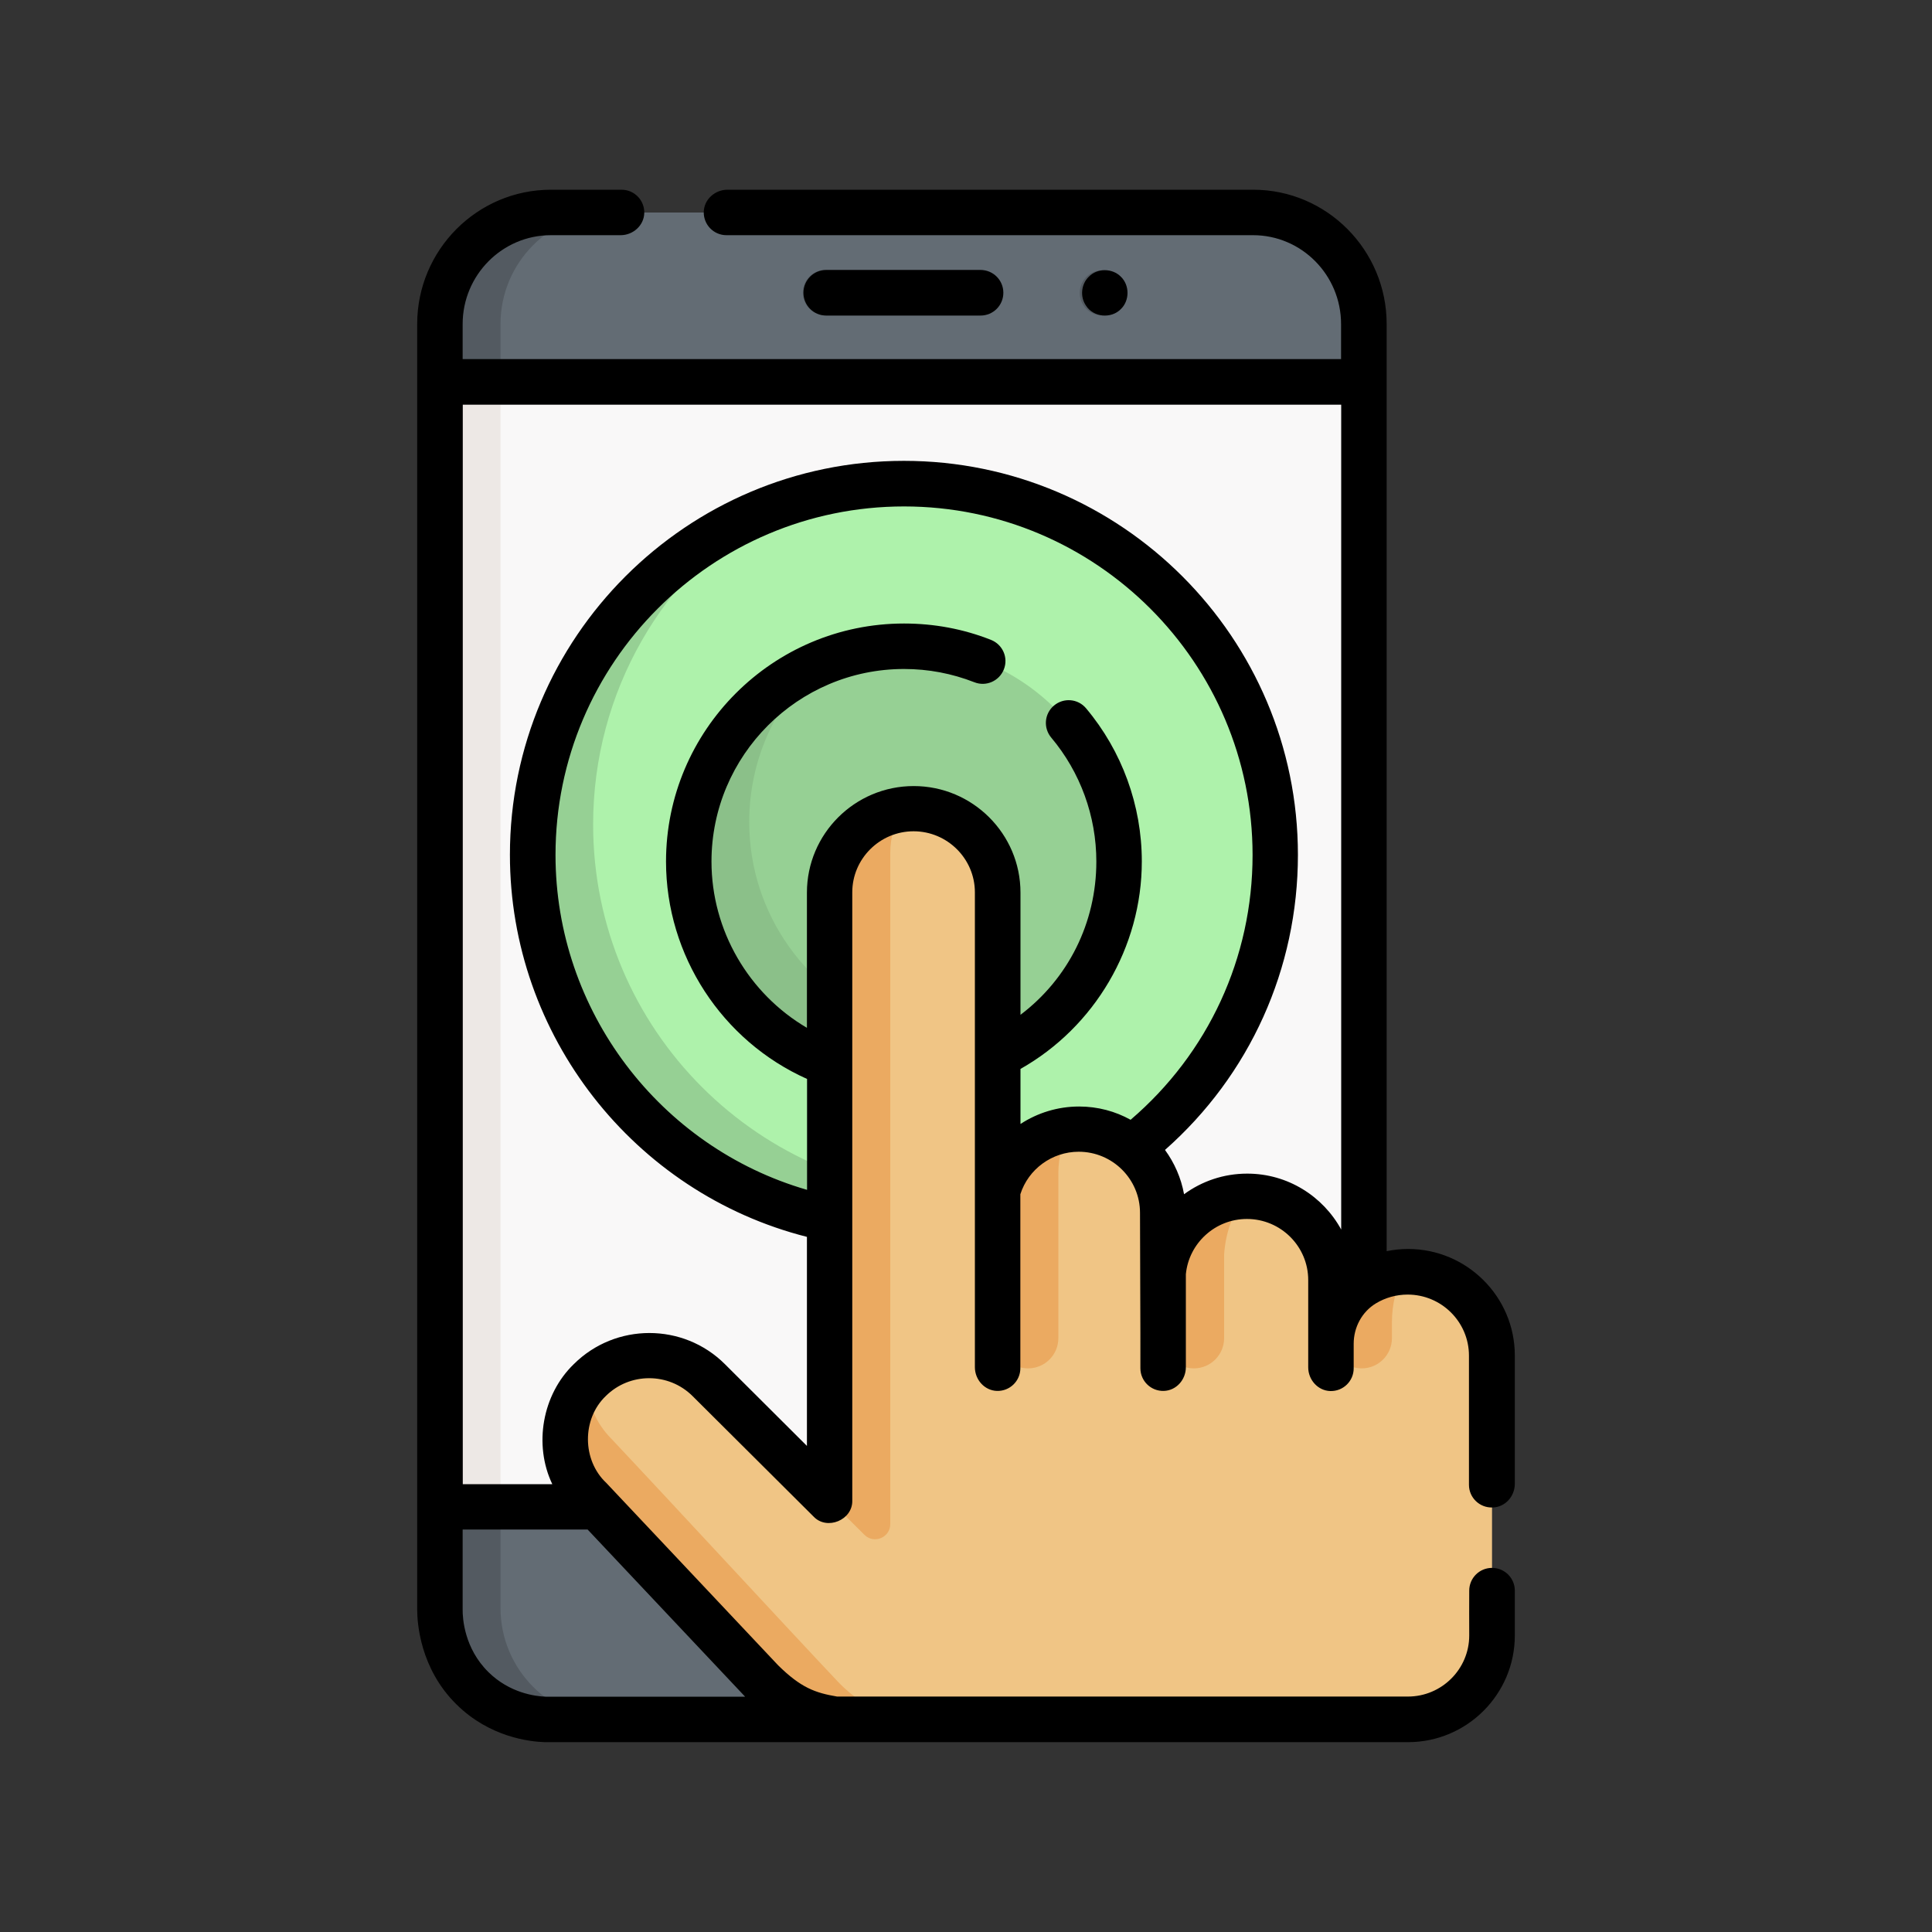 <?xml version="1.0" encoding="UTF-8"?>
<svg xmlns="http://www.w3.org/2000/svg" id="_レイヤー_1" data-name="レイヤー 1" version="1.1" viewBox="0 0 150 150">
  <rect x="0" y="0" width="150" height="150" fill="#333333" stroke="none"/>
  <defs>
    <style>
      .cls-1 {
        fill: #000;
      }

      .cls-1, .cls-2, .cls-3, .cls-4, .cls-5, .cls-6, .cls-7, .cls-8, .cls-9, .cls-10 {
        stroke-width: 0px;
      }

      .cls-2 {
        fill: #ede8e5;
      }

      .cls-3 {
        fill: #8bc089;
      }

      .cls-4 {
        fill: #f0c585;
      }

      .cls-5 {
        fill: #636c74;
      }

      .cls-6 {
        fill: #535a61;
      }

      .cls-7 {
        fill: #f9f8f8;
      }

      .cls-8 {
        fill: #96d094;
      }

      .cls-9 {
        fill: #aef2ab;
      }

      .cls-10 {
        fill: #ebaa61;
      }
    </style>
  </defs>
  <g>
    <g>
      <path class="cls-7" d="M105.91,29.66v87.37l-34.94,2.39-36.81-2.32V29.66l36.02-2.35,35.73,2.35Z"></path>
      <path class="cls-2" d="M38.86,29.66v87.44h-4.71s0-87.44,0-87.44h4.71Z"></path>
    </g>
    <circle class="cls-9" cx="70.17" cy="66.37" r="28.83"></circle>
    <path class="cls-8" d="M85.35,90.88c-4.41,2.74-9.61,4.32-15.18,4.32-15.92,0-28.83-12.91-28.83-28.83,0-12.23,7.61-22.68,18.36-26.87-8.19,5.08-13.65,14.16-13.65,24.51,0,15.92,12.91,28.83,28.83,28.83,3.69,0,7.23-.69,10.47-1.96Z"></path>
    <g>
      <path class="cls-5" d="M105.91,116.79v8.06c0,4.76-3.87,3.94-8.6,3.94h-32.44l.02,4.71h-22.13c-4.73,0-8.6-3.89-8.6-8.65v-7.98l71.75-.07Z"></path>
      <path class="cls-6" d="M47.46,133.5h-4.71c-4.73,0-8.6-3.89-8.6-8.65v-7.98h4.71s0,7.98,0,7.98c0,4.76,3.87,8.65,8.6,8.65Z"></path>
    </g>
    <path class="cls-8" d="M64.4,82.57c-6.39-2.35-10.95-8.49-10.95-15.69,0-9.23,7.48-16.71,16.71-16.71s16.71,7.48,16.71,16.71c0,6.62-3.85,12.34-9.42,15.04l-13.06.65Z"></path>
    <path class="cls-3" d="M69.11,79.51l4.08,2.62-8.79.44c-6.39-2.35-10.94-8.49-10.94-15.69s4.16-12.79,10.1-15.35c-3.32,3.05-5.39,7.43-5.39,12.29,0,7.2,4.56,13.34,10.94,15.69Z"></path>
    <path class="cls-5" d="M105.91,25.15v4.51H34.16v-4.51c0-4.76,3.87-8.65,8.6-8.65h54.56c4.73,0,8.6,3.89,8.6,8.65Z"></path>
    <path class="cls-6" d="M47.46,16.5c-4.73,0-8.6,3.89-8.6,8.65v4.51h-4.71v-4.51c0-4.76,3.87-8.65,8.6-8.65h4.71Z"></path>
    <path class="cls-6" d="M75.96,24.49h-11.86c-.98,0-1.77-.79-1.77-1.77s.79-1.77,1.77-1.77h11.86c.98,0,1.77.79,1.77,1.77s-.79,1.77-1.77,1.77Z"></path>
    <circle class="cls-6" cx="85.59" cy="22.74" r="1.76"></circle>
    <path class="cls-4" d="M115.84,105.25c0-3.59-2.92-6.5-6.53-6.5-2.65,0-4.93,1.58-5.96,3.84v-3.19c0-3.59-2.92-6.5-6.53-6.5s-6.53,2.91-6.53,6.5c0-1.74,0-3.48,0-5.22,0-3.59-2.92-6.5-6.53-6.5-3.01,0-5.55,2.03-6.3,4.8v-23.17c0-3.59-2.92-6.5-6.53-6.5s-6.53,2.91-6.53,6.5v47.21l-9.39-9.35c-2.55-2.54-6.68-2.54-9.23,0-2.55,2.54-2.55,6.66,0,9.2,4.45,4.72,8.9,9.45,13.35,14.17.52.55,1.97,2.01,4.28,2.68.62.18,1.15.26,1.47.29,14.81,0,29.62,0,44.43,0,3.61,0,6.53-2.91,6.53-6.5,0-.26,0-.52,0-.78v-20.96Z"></path>
    <g>
      <path class="cls-10" d="M70.07,62.85c-.61.99-.95,2.14-.95,3.39v52.09c0,1.05-1.27,1.57-2.01.83l-2.7-2.69v-47.17c0-3.3,2.46-6.02,5.66-6.45h0Z"></path>
      <path class="cls-10" d="M70.77,133.5h-5.88c-.32-.04-.85-.11-1.47-.29-2.31-.68-3.76-2.14-4.28-2.68-4.45-4.72-8.9-9.45-13.35-14.17-2.47-2.46-2.55-6.4-.23-8.96.07,1.56.71,3.1,1.9,4.3,4.45,4.72,13.11,14.11,17.56,18.83.52.55,1.97,2.01,4.28,2.68.62.18,1.14.26,1.46.29Z"></path>
      <path class="cls-10" d="M83.09,87.7c-.59.98-.92,2.13-.92,3.34v12.85c0,1.3-1.05,2.35-2.35,2.35s-2.35-1.05-2.35-2.35v-11.25c0-.11.01-.23.05-.34.74-2.47,2.93-4.33,5.58-4.6h0Z"></path>
      <path class="cls-10" d="M96.65,92.89c-.91,1.22-1.5,2.79-1.61,4.52v6.48c0,1.3-1.05,2.35-2.35,2.35s-2.35-1.05-2.35-2.35v-4.97s0-.08,0-.12c.29-3.25,3-5.81,6.32-5.9h0Z"></path>
      <path class="cls-10" d="M109.04,98.75c-.65,1.18-.97,2.53-.97,3.9v1.24c0,1.3-1.05,2.35-2.35,2.35s-2.35-1.05-2.35-2.35v-1.03c0-.18.04-.35.12-.51,1.03-2.06,3.13-3.49,5.57-3.59h0Z"></path>
    </g>
  </g>
  <g>
    <path class="cls-1" d="M76.13,24.5c.98,0,1.77-.79,1.77-1.77s-.79-1.77-1.77-1.77h-11.98c-.98,0-1.77.79-1.77,1.77s.79,1.77,1.77,1.77h11.98Z"></path>
    <path class="cls-1" d="M84.31,23.72c.57.92,1.97,1.05,2.72.27.68-.66.68-1.84,0-2.5-.66-.68-1.84-.69-2.5,0-.59.57-.69,1.55-.22,2.23Z"></path>
    <path class="cls-1" d="M115.9,117.04c.97-.03,1.71-.87,1.71-1.84v-9.96c0-4.56-3.72-8.27-8.29-8.27-.56,0-1.12.06-1.66.17,0-1.56,0-71.98,0-71.98,0-5.75-4.65-10.43-10.36-10.43h-40.82c-.97,0-1.81.75-1.84,1.71-.03,1,.77,1.82,1.76,1.82h40.89c3.77,0,6.83,3.1,6.83,6.9v2.72H35.92v-2.72c0-3.8,3.07-6.9,6.85-6.9h5.41c.97,0,1.81-.75,1.84-1.71.03-1-.77-1.82-1.76-1.82h-5.49c-5.72,0-10.38,4.68-10.38,10.43v99.8c0,1.02.21,4.58,3.06,7.38,2.56,2.52,5.63,2.88,6.83,2.92.02,0,.04,0,.06,0h66.98c4.57,0,8.29-3.72,8.29-8.28,0-.54,0-2.89,0-3.48,0-.98-.79-1.77-1.77-1.77s-1.77.79-1.77,1.77c0,.6-.01,2.92,0,3.48,0,2.61-2.14,4.74-4.76,4.74h-44.32c-1.71-.29-2.81-.69-4.57-2.42l-13.35-14.17c-1.88-1.76-1.9-4.96-.04-6.74,1.86-1.85,4.88-1.85,6.74,0l9.39,9.35c1.04,1.11,3.06.27,3.01-1.25v-47.21c0-2.61,2.14-4.74,4.76-4.74s4.76,2.13,4.76,4.74v36.87c0,.97.75,1.81,1.71,1.84,1,.03,1.82-.77,1.82-1.76v-13.51c.62-1.95,2.46-3.3,4.53-3.3,2.63,0,4.76,2.13,4.76,4.74,0,3.02.04,9.02.03,12.07,0,.99.82,1.79,1.82,1.76.97-.03,1.71-.87,1.71-1.84v-7.22c.23-2.4,2.27-4.29,4.74-4.29,2.63,0,4.76,2.13,4.76,4.74v6.78c0,.97.75,1.81,1.71,1.84,1,.03,1.82-.77,1.82-1.76v-1.91c0-1.28.64-2.48,1.73-3.14.73-.44,1.58-.68,2.46-.68,2.63,0,4.76,2.13,4.76,4.74v10.03c0,.99.82,1.79,1.82,1.76h0ZM57.85,131.73h-15.49c-.8-.03-2.79-.28-4.44-1.91-1.87-1.84-2.01-4.18-2-4.86v-6.21h9.7l12.23,12.98s0,0,0,0ZM79.23,87.25v-4.26c5.76-3.25,9.42-9.45,9.42-16.11,0-4.35-1.54-8.57-4.33-11.89-.63-.75-1.74-.84-2.49-.21-.75.63-.84,1.74-.21,2.49,2.26,2.69,3.5,6.1,3.5,9.62,0,4.77-2.2,9.11-5.89,11.9v-9.49c0-4.56-3.72-8.27-8.29-8.27s-8.29,3.71-8.29,8.27v10.5c-4.52-2.65-7.41-7.56-7.41-12.91,0-8.24,6.71-14.95,14.95-14.95,1.89,0,3.72.35,5.46,1.03.91.36,1.93-.09,2.29-1,.36-.91-.09-1.93-1-2.29-2.15-.85-4.42-1.27-6.75-1.27-10.19,0-18.48,8.29-18.48,18.48,0,7.3,4.35,13.93,10.95,16.88v8.61c-11.44-3.31-19.53-13.91-19.53-26,0-14.92,12.14-27.06,27.06-27.06s27.06,12.14,27.06,27.06c0,7.98-3.44,15.4-9.47,20.56-1.19-.66-2.55-1.03-4-1.03-1.65,0-3.22.49-4.54,1.35h0ZM96.83,91.12c-1.83,0-3.52.59-4.9,1.6-.23-1.27-.75-2.44-1.48-3.44,6.58-5.81,10.32-14.06,10.32-22.91,0-16.87-13.72-30.59-30.59-30.59s-30.59,13.72-30.59,30.59c0,14.01,9.61,26.25,23.06,29.66v16.23l-6.37-6.35c-3.23-3.22-8.49-3.22-11.73,0-2.45,2.37-3.13,6.26-1.67,9.32h-6.95V31.42h68.2v64.04c-1.41-2.58-4.15-4.34-7.29-4.34h0Z"></path>
  </g>
</svg>
